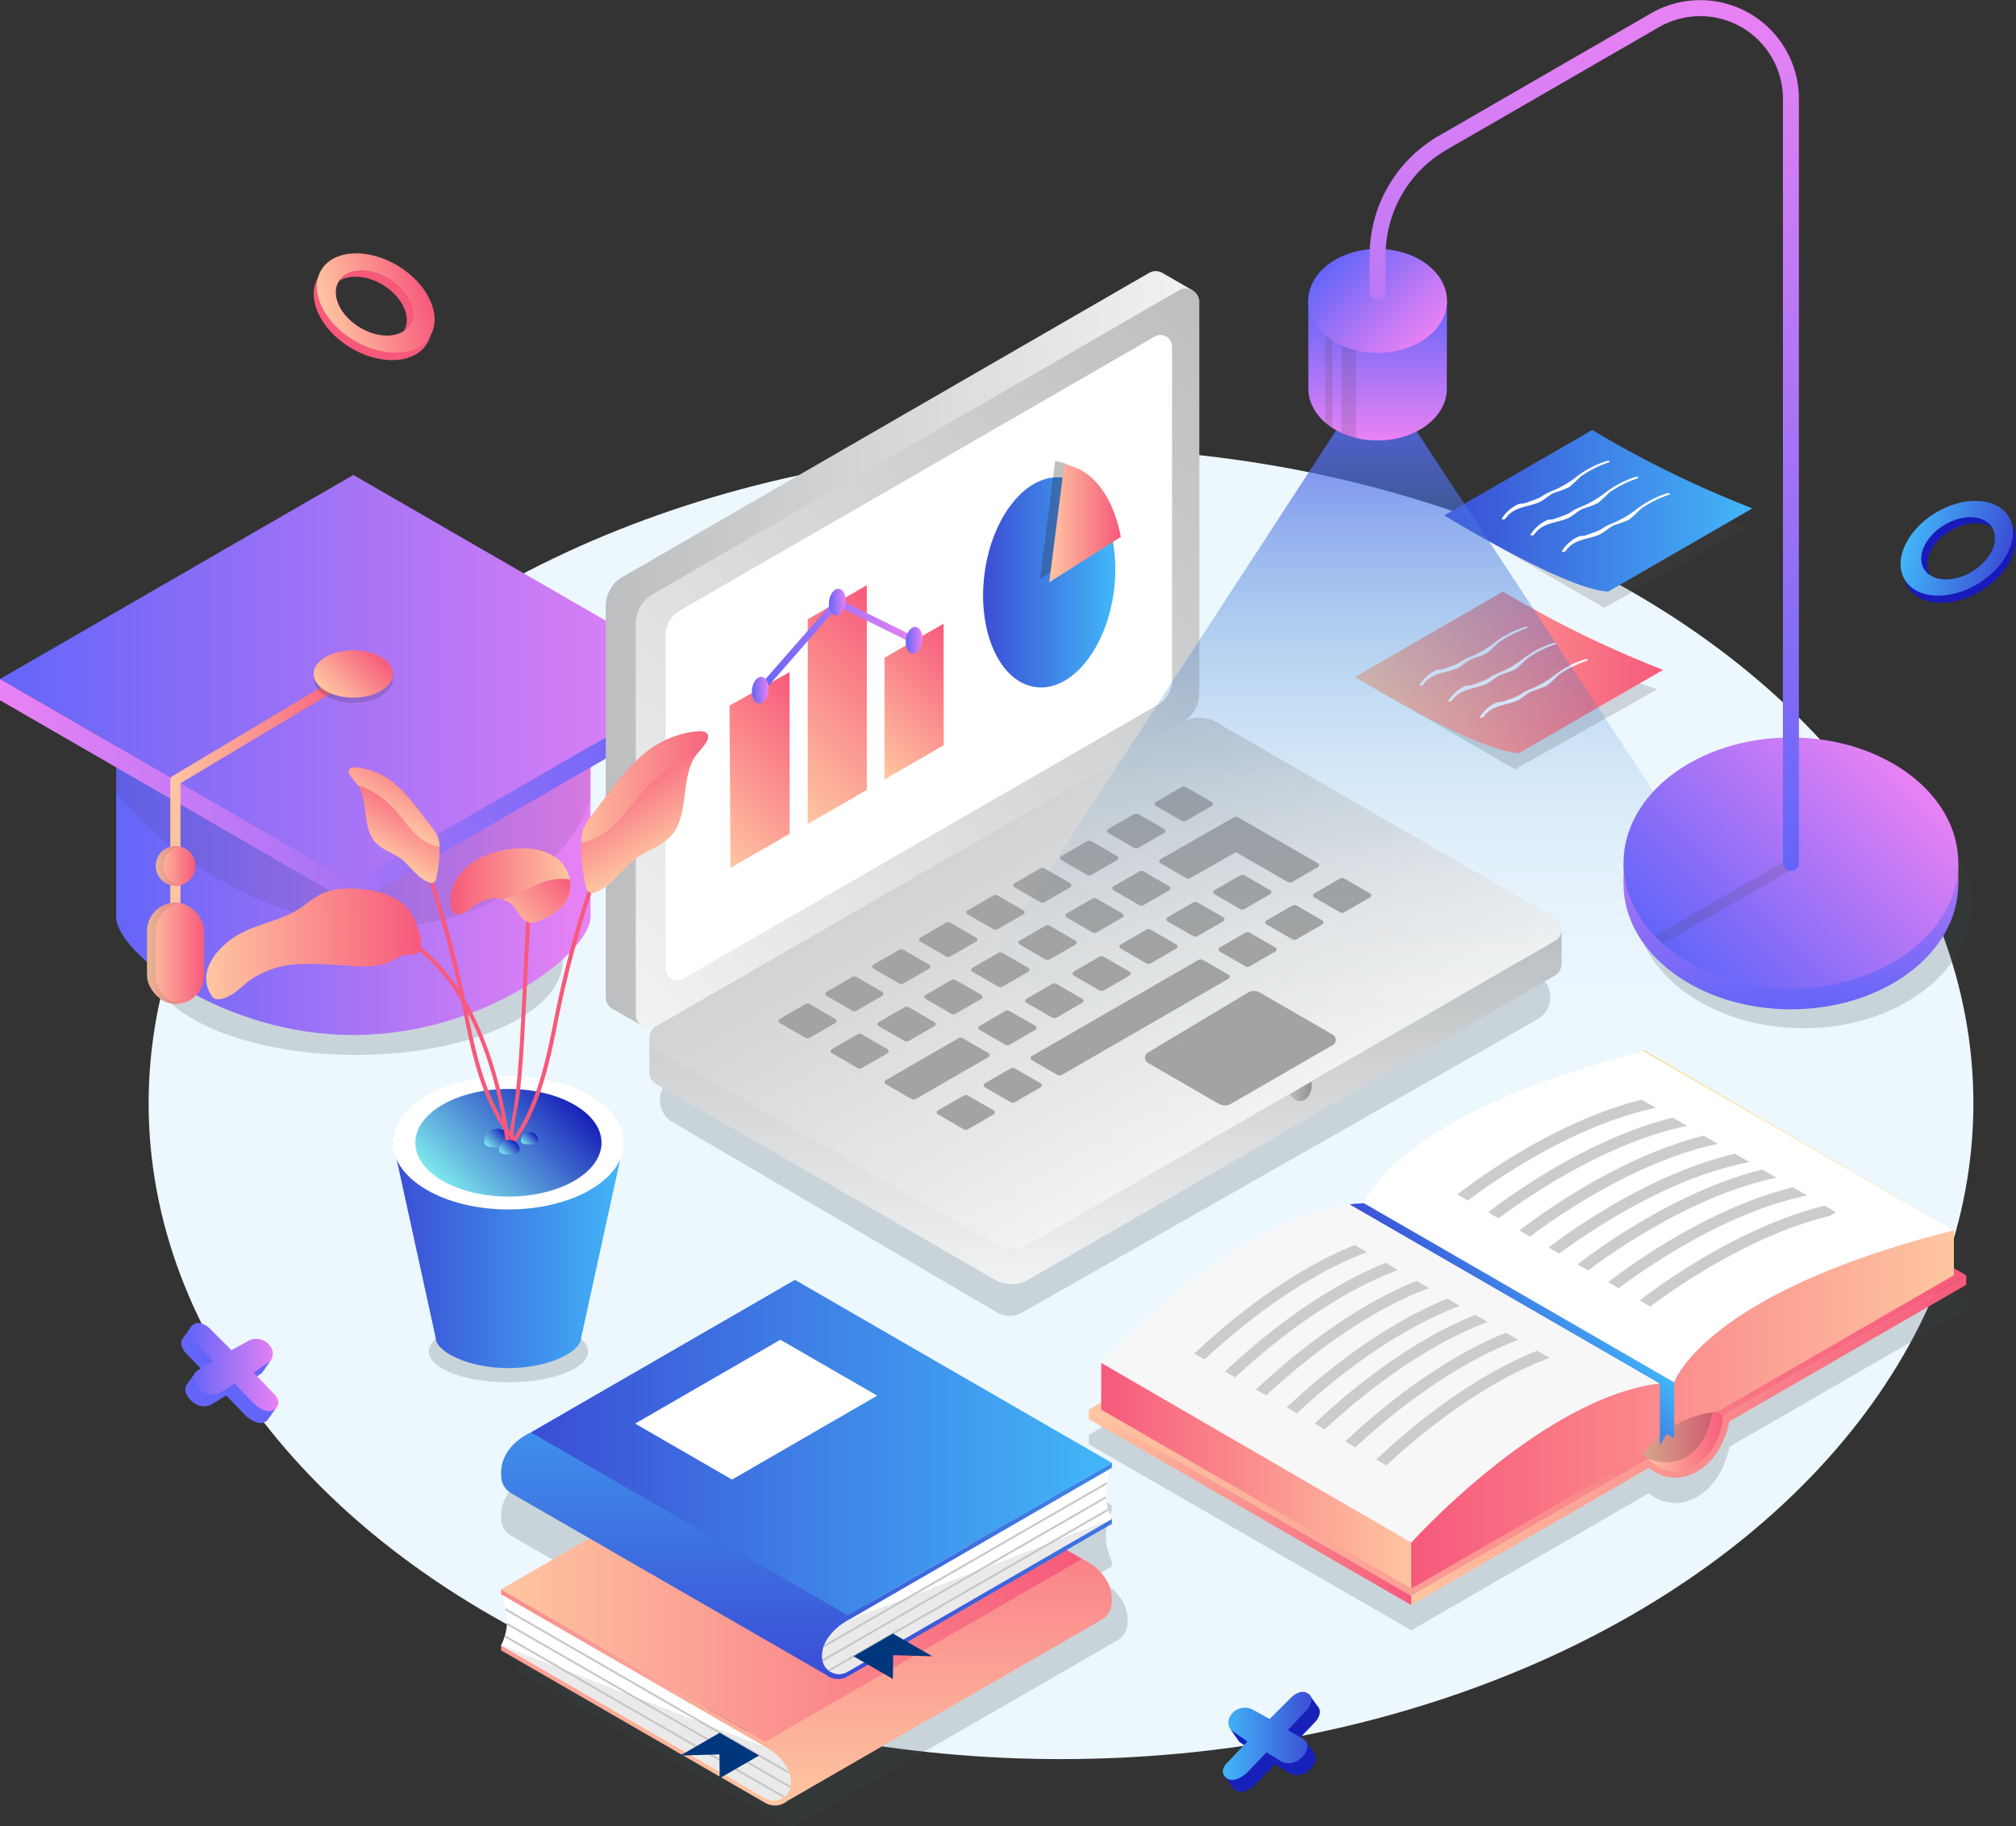 <svg id="Layer_1" data-name="Layer 1" xmlns="http://www.w3.org/2000/svg" xmlns:xlink="http://www.w3.org/1999/xlink" viewBox="0 0 426.641 386.393"><rect x="0" y="0" width="426.641" height="386.393" fill="#333333" stroke="none"/><defs><style>.cls-1{fill:none;}.cls-2{fill:url(#linear-gradient);}.cls-3{fill:url(#linear-gradient-2);}.cls-4{fill:#edf7fe;}.cls-5{fill:#38484f;}.cls-13,.cls-5,.cls-6{opacity:0.2;}.cls-6{fill:#474747;}.cls-7{fill:url(#linear-gradient-3);}.cls-8{fill:url(#linear-gradient-4);}.cls-9{fill:#fff;}.cls-10{fill:url(#linear-gradient-5);}.cls-11{fill:#f7f7f7;}.cls-12{fill:#fbdc7f;}.cls-13,.cls-24{fill:#303030;}.cls-14{fill:url(#linear-gradient-6);}.cls-15{fill:url(#linear-gradient-7);}.cls-16{fill:url(#linear-gradient-8);}.cls-17{fill:url(#linear-gradient-9);}.cls-18{fill:url(#linear-gradient-10);}.cls-19{clip-path:url(#clip-path);}.cls-20{fill:#ccc;}.cls-21{clip-path:url(#clip-path-2);}.cls-22{fill:url(#linear-gradient-11);}.cls-23{fill:url(#linear-gradient-12);}.cls-24{opacity:0.1;}.cls-25{fill:url(#linear-gradient-13);}.cls-26{fill:url(#linear-gradient-14);}.cls-27{fill:url(#linear-gradient-15);}.cls-28{fill:url(#linear-gradient-16);}.cls-29{fill:url(#linear-gradient-17);}.cls-30{fill:url(#linear-gradient-18);}.cls-31{fill:url(#linear-gradient-19);}.cls-32{fill:url(#linear-gradient-20);}.cls-33{fill:url(#linear-gradient-21);}.cls-34{fill:url(#linear-gradient-22);}.cls-35{fill:#a3a3a3;}.cls-36{fill:url(#linear-gradient-23);}.cls-37{fill:url(#linear-gradient-24);}.cls-38{fill:#2d2d2d;opacity:0.3;}.cls-39{fill:url(#linear-gradient-25);}.cls-40{fill:url(#linear-gradient-26);}.cls-41{fill:url(#linear-gradient-27);}.cls-42{fill:url(#linear-gradient-28);}.cls-43{fill:url(#linear-gradient-29);}.cls-44{fill:url(#linear-gradient-30);}.cls-45{fill:url(#linear-gradient-31);}.cls-46{fill:url(#linear-gradient-32);}.cls-47{fill:url(#linear-gradient-33);}.cls-48{fill:url(#linear-gradient-34);}.cls-49{opacity:0.15;}.cls-50{clip-path:url(#clip-path-3);}.cls-51{fill:#3d3d3d;}.cls-52{fill:url(#linear-gradient-35);}.cls-53{fill:#c9a961;}.cls-54{fill:url(#linear-gradient-36);}.cls-55{fill:url(#linear-gradient-37);}.cls-56{fill:url(#linear-gradient-38);}.cls-57{fill:#f7597b;}.cls-58{fill:url(#linear-gradient-39);}.cls-59{fill:#181aba;}.cls-60{fill:url(#linear-gradient-40);}.cls-61{fill:url(#linear-gradient-41);}.cls-62{fill:url(#linear-gradient-42);}.cls-63{clip-path:url(#clip-path-4);}.cls-64{fill:url(#linear-gradient-44);}.cls-65{clip-path:url(#clip-path-5);}.cls-66{fill:url(#linear-gradient-46);}.cls-67{fill:url(#linear-gradient-47);}.cls-68{fill:url(#linear-gradient-48);}.cls-69{fill:url(#linear-gradient-49);}.cls-70{clip-path:url(#clip-path-6);}.cls-71{fill:url(#linear-gradient-50);}.cls-72{fill:url(#linear-gradient-51);}.cls-73{fill:url(#linear-gradient-52);}.cls-74{fill:#6365f8;}.cls-75{fill:url(#linear-gradient-53);}.cls-76{fill:#1820ba;}.cls-77{fill:url(#linear-gradient-54);}.cls-78{fill:url(#linear-gradient-55);}.cls-79{fill:url(#linear-gradient-56);}.cls-80{clip-path:url(#clip-path-7);}.cls-81{fill:#eaeaea;}.cls-82{fill:#c6c6c6;}.cls-83{fill:url(#linear-gradient-57);}.cls-84{fill:url(#linear-gradient-58);}.cls-85{clip-path:url(#clip-path-8);}.cls-86{fill:#00377c;}</style><linearGradient id="linear-gradient" x1="180.427" y1="238.891" x2="170.109" y2="221.019" gradientUnits="userSpaceOnUse"><stop offset="0" stop-color="#fec6a1"/><stop offset="1" stop-color="#f7597b"/></linearGradient><linearGradient id="linear-gradient-2" x1="-75.854" y1="236.166" x2="-82.791" y2="223.134" gradientTransform="matrix(-0.999, -0.034, -0.034, 0.999, 50.777, 0.72)" xlink:href="#linear-gradient"/><linearGradient id="linear-gradient-3" x1="344.451" y1="167.054" x2="409.632" y2="167.054" gradientUnits="userSpaceOnUse"><stop offset="0" stop-color="#3b4dd5"/><stop offset="1" stop-color="#42b7f8"/></linearGradient><linearGradient id="linear-gradient-4" x1="325.556" y1="201.231" x2="390.737" y2="201.231" xlink:href="#linear-gradient"/><linearGradient id="linear-gradient-5" x1="347.595" y1="303.948" x2="365.159" y2="303.948" xlink:href="#linear-gradient"/><linearGradient id="linear-gradient-6" x1="230.41" y1="284.062" x2="416.107" y2="284.062" xlink:href="#linear-gradient"/><linearGradient id="linear-gradient-7" x1="452.255" y1="357.222" x2="337.44" y2="357.222" xlink:href="#linear-gradient"/><linearGradient id="linear-gradient-8" x1="337.44" y1="363.707" x2="454.893" y2="363.707" xlink:href="#linear-gradient"/><linearGradient id="linear-gradient-9" x1="230.41" y1="318.94" x2="298.653" y2="318.94" xlink:href="#linear-gradient"/><linearGradient id="linear-gradient-10" x1="298.653" y1="312.258" x2="233.045" y2="312.258" xlink:href="#linear-gradient"/><clipPath id="clip-path" transform="translate(-38.786 -58.978)"><polygon class="cls-1" points="287.298 342.941 323.252 321.123 368.637 347.42 332.683 369.335 287.298 342.941"/></clipPath><clipPath id="clip-path-2" transform="translate(-38.786 -58.978)"><polygon class="cls-1" points="345.977 310.988 381.93 289.17 427.316 315.467 391.362 337.382 345.977 310.988"/></clipPath><linearGradient id="linear-gradient-11" x1="353.954" y1="343.364" x2="369.458" y2="327.86" xlink:href="#linear-gradient-3"/><linearGradient id="linear-gradient-12" x1="63.374" y1="241.765" x2="163.755" y2="241.765" gradientUnits="userSpaceOnUse"><stop offset="0" stop-color="#6365f8"/><stop offset="1" stop-color="#e982f4"/></linearGradient><linearGradient id="linear-gradient-13" x1="0" y1="143.671" x2="149.556" y2="143.671" xlink:href="#linear-gradient-12"/><linearGradient id="linear-gradient-14" x1="149.556" y1="167.508" x2="0" y2="167.508" xlink:href="#linear-gradient-12"/><linearGradient id="linear-gradient-15" x1="74.831" y1="229.287" x2="114.116" y2="229.287" xlink:href="#linear-gradient"/><linearGradient id="linear-gradient-16" x1="69.891" y1="147.481" x2="79.665" y2="137.708" xlink:href="#linear-gradient"/><linearGradient id="linear-gradient-17" x1="71.753" y1="242.197" x2="80.15" y2="242.197" xlink:href="#linear-gradient"/><linearGradient id="linear-gradient-18" x1="31.117" y1="201.7" x2="43.213" y2="201.7" xlink:href="#linear-gradient"/><linearGradient id="linear-gradient-19" x1="268.049" y1="230.705" x2="282.988" y2="230.705" gradientUnits="userSpaceOnUse"><stop offset="0" stop-color="#f1f2f2"/><stop offset="1" stop-color="#58595b"/></linearGradient><linearGradient id="linear-gradient-20" x1="291.062" y1="196.208" x2="166.977" y2="196.208" gradientUnits="userSpaceOnUse"><stop offset="0" stop-color="#f1f2f2"/><stop offset="1" stop-color="#bcbec0"/></linearGradient><linearGradient id="linear-gradient-21" x1="292.599" y1="301.524" x2="252.848" y2="232.673" gradientUnits="userSpaceOnUse"><stop offset="0" stop-color="#f1f2f2"/><stop offset="1" stop-color="#d1d3d4"/></linearGradient><linearGradient id="linear-gradient-22" x1="164.881" y1="266.339" x2="301.064" y2="130.156" xlink:href="#linear-gradient-20"/><linearGradient id="linear-gradient-23" x1="272.723" y1="330.687" x2="272.723" y2="255.623" xlink:href="#linear-gradient-20"/><linearGradient id="linear-gradient-24" x1="246.833" y1="182.201" x2="274.824" y2="182.201" gradientTransform="translate(408.574 -99.579) rotate(82.733)" xlink:href="#linear-gradient-3"/><linearGradient id="linear-gradient-25" x1="260.829" y1="169.741" x2="275.979" y2="169.741" xlink:href="#linear-gradient"/><linearGradient id="linear-gradient-26" x1="147.284" y1="176.317" x2="174.247" y2="149.354" xlink:href="#linear-gradient"/><linearGradient id="linear-gradient-27" x1="161.43" y1="164.847" x2="192.95" y2="133.327" xlink:href="#linear-gradient"/><linearGradient id="linear-gradient-28" x1="182.085" y1="159.797" x2="204.815" y2="137.067" xlink:href="#linear-gradient"/><linearGradient id="linear-gradient-29" x1="160.35" y1="136.516" x2="193.768" y2="136.516" xlink:href="#linear-gradient-12"/><linearGradient id="linear-gradient-30" x1="197.897" y1="205.011" x2="201.452" y2="205.011" xlink:href="#linear-gradient-12"/><linearGradient id="linear-gradient-31" x1="214.199" y1="186.39" x2="217.754" y2="186.39" gradientTransform="translate(373.555 -51.426) rotate(82.734)" xlink:href="#linear-gradient-12"/><linearGradient id="linear-gradient-32" x1="230.46" y1="194.45" x2="234.015" y2="194.45" xlink:href="#linear-gradient-12"/><linearGradient id="linear-gradient-33" x1="330.325" y1="284.616" x2="330.325" y2="137.127" gradientUnits="userSpaceOnUse"><stop offset="0" stop-color="#2484c6" stop-opacity="0"/><stop offset="0.161" stop-color="#2584c7" stop-opacity="0.013"/><stop offset="0.293" stop-color="#2782c9" stop-opacity="0.054"/><stop offset="0.414" stop-color="#2c80cc" stop-opacity="0.123"/><stop offset="0.529" stop-color="#327dd1" stop-opacity="0.22"/><stop offset="0.64" stop-color="#3a79d7" stop-opacity="0.345"/><stop offset="0.747" stop-color="#4375df" stop-opacity="0.499"/><stop offset="0.851" stop-color="#4f6fe8" stop-opacity="0.682"/><stop offset="0.951" stop-color="#5c68f2" stop-opacity="0.888"/><stop offset="1" stop-color="#6365f8"/></linearGradient><linearGradient id="linear-gradient-34" x1="330.325" y1="122.645" x2="330.325" y2="152.184" xlink:href="#linear-gradient-12"/><clipPath id="clip-path-3" transform="translate(-38.786 -58.978)"><path class="cls-1" d="M345.006,122.645l-.039,19.115c-.4,5.806-6.794,10.424-14.643,10.424s-14.24-4.618-14.642-10.424l-.039-19.115Z"/></clipPath><linearGradient id="linear-gradient-35" x1="282.365" y1="54.494" x2="300.711" y2="72.84" xlink:href="#linear-gradient-12"/><linearGradient id="linear-gradient-36" x1="379.006" y1="213.559" x2="379.006" y2="160.479" xlink:href="#linear-gradient-12"/><linearGradient id="linear-gradient-37" x1="356.875" y1="204.723" x2="401.137" y2="160.46" xlink:href="#linear-gradient-12"/><linearGradient id="linear-gradient-38" x1="374.058" y1="243.259" x2="374.058" y2="58.978" xlink:href="#linear-gradient-12"/><linearGradient id="linear-gradient-39" x1="107.326" y1="126.13" x2="129.28" y2="120.047" xlink:href="#linear-gradient"/><linearGradient id="linear-gradient-40" x1="308.718" y1="177.887" x2="329.676" y2="172.08" gradientTransform="matrix(-1, 0, 0, 1, 772.093, 0)" xlink:href="#linear-gradient-3"/><linearGradient id="linear-gradient-41" x1="121.956" y1="324.617" x2="170.808" y2="324.617" xlink:href="#linear-gradient-3"/><linearGradient id="linear-gradient-42" x1="96.215" y1="253.176" x2="118.976" y2="230.415" gradientUnits="userSpaceOnUse"><stop offset="0" stop-color="#7de8ec"/><stop offset="1" stop-color="#1820ba"/></linearGradient><clipPath id="clip-path-4" transform="translate(-38.786 -58.978)"><path class="cls-2" d="M174.238,219.258c-3.906,3.491-6.829,7.917-10.054,12.045a11.55,11.55,0,0,0-1.993,3.175,9.491,9.491,0,0,0-.408,2.985,37.194,37.194,0,0,0,.952,8.977,1.961,1.961,0,0,0,.722,1.318,1.787,1.787,0,0,0,1.556-.065c3.487-1.4,5.5-5.044,8.562-7.221,2.266-1.61,5.112-2.416,7.034-4.426,4.26-4.453,1.968-12.311,5.516-17.351.655-.929,2.717-2.775,2.484-4.057-.267-1.467-3.209-.8-4.437-.576A20.913,20.913,0,0,0,174.238,219.258Z"/></clipPath><linearGradient id="linear-gradient-44" x1="158.886" y1="221.199" x2="192.058" y2="221.199" xlink:href="#linear-gradient"/><clipPath id="clip-path-5" transform="translate(-38.786 -58.978)"><path class="cls-3" d="M122.889,225.309c2.794,2.5,4.885,5.664,7.192,8.617a8.261,8.261,0,0,1,1.426,2.271,6.821,6.821,0,0,1,.292,2.135,26.63,26.63,0,0,1-.682,6.422,1.4,1.4,0,0,1-.516.943,1.281,1.281,0,0,1-1.113-.046c-2.5-1-3.934-3.609-6.125-5.166-1.621-1.152-3.657-1.728-5.032-3.166-3.047-3.186-1.408-8.807-3.946-12.412-.469-.665-1.944-1.986-1.777-2.9.191-1.049,2.3-.572,3.175-.411A14.958,14.958,0,0,1,122.889,225.309Z"/></clipPath><linearGradient id="linear-gradient-46" x1="120.016" y1="232.001" x2="127.931" y2="218.292" xlink:href="#linear-gradient"/><linearGradient id="linear-gradient-47" x1="142.28" y1="301.997" x2="145.79" y2="298.487" xlink:href="#linear-gradient-42"/><linearGradient id="linear-gradient-48" x1="117.293" y1="262.744" x2="163.028" y2="262.744" gradientTransform="translate(-44.073 0.72) rotate(-1.971)" xlink:href="#linear-gradient"/><linearGradient id="linear-gradient-49" x1="159.512" y1="246.348" x2="134.082" y2="246.348" xlink:href="#linear-gradient"/><clipPath id="clip-path-6" transform="translate(-38.786 -58.978)"><path class="cls-1" d="M138.554,241.637c-2.831,2.133-5.009,5.618-4.356,9.1a2.279,2.279,0,0,0,.7,1.408c1.057.839,2.517-.214,3.572-1.056a8.739,8.739,0,0,1,4.438-1.983,5.39,5.39,0,0,1,4.5,1.528c1.165,1.255,1.811,3.306,3.5,3.558a4.088,4.088,0,0,0,2.179-.495,12.7,12.7,0,0,0,4.922-3.189,6.692,6.692,0,0,0,1.325-5.712C157.3,236.215,143.856,237.642,138.554,241.637Z"/></clipPath><linearGradient id="linear-gradient-50" x1="182.2" y1="262.961" x2="195.272" y2="250.759" gradientTransform="translate(-44.073 0.72) rotate(-1.971)" xlink:href="#linear-gradient"/><linearGradient id="linear-gradient-51" x1="145.214" y1="303.412" x2="147.951" y2="300.676" xlink:href="#linear-gradient-42"/><linearGradient id="linear-gradient-52" x1="149.705" y1="301.25" x2="152.019" y2="298.936" xlink:href="#linear-gradient-42"/><linearGradient id="linear-gradient-53" x1="78.906" y1="348.235" x2="97.682" y2="348.235" xlink:href="#linear-gradient-12"/><linearGradient id="linear-gradient-54" x1="233.589" y1="426.272" x2="252.364" y2="426.272" gradientTransform="matrix(-1, 0, 0, 1, 549.94, 0)" xlink:href="#linear-gradient-3"/><linearGradient id="linear-gradient-55" x1="-15.328" y1="441" x2="-15.328" y2="356.558" gradientTransform="matrix(-1, 0, 0, 1, 194.125, 0)" xlink:href="#linear-gradient"/><linearGradient id="linear-gradient-56" x1="106.039" y1="333.067" x2="228.967" y2="333.067" xlink:href="#linear-gradient"/><clipPath id="clip-path-7" transform="translate(-38.786 -58.978)"><path class="cls-1" d="M144.825,396.31l56,32.356s5.943,3.213,5.239,8.259a3.548,3.548,0,0,1-5.239,2.566l-56-32.356a12.15,12.15,0,0,0,1.276-4.913A16.29,16.29,0,0,0,144.825,396.31Z"/></clipPath><linearGradient id="linear-gradient-57" x1="209.454" y1="414.243" x2="209.454" y2="329.802" xlink:href="#linear-gradient-3"/><linearGradient id="linear-gradient-58" x1="112.368" y1="306.311" x2="235.296" y2="306.311" xlink:href="#linear-gradient-3"/><clipPath id="clip-path-8" transform="translate(-38.786 -58.978)"><path class="cls-1" d="M274.082,369.554l-56,32.356s-5.943,3.213-5.238,8.259a3.548,3.548,0,0,0,5.238,2.566l56-32.357a12.132,12.132,0,0,1-1.275-4.912A16.27,16.27,0,0,1,274.082,369.554Z"/></clipPath></defs><title>studym</title><ellipse class="cls-4" cx="224.54" cy="233.459" rx="193.085" ry="138.754"/><path class="cls-5" d="M403.862,363.645l51.031-29.467-2.638-1.524v-7.979l-65.609-38.151v.255c-52.885,13.31-59.171,32.155-59.172,32.159h0a27.943,27.943,0,0,0-3.067.227l.023.014c-8.727,1.047-17.777,5.461-25.861,10.782q-1.128.743-2.23,1.507c-1.469,1.017-2.9,2.057-4.286,3.1q-1.038.785-2.042,1.573c-1.337,1.05-2.624,2.1-3.852,3.129-3.685,3.092-6.843,6.028-9.249,8.374-.8.782-1.52,1.5-2.147,2.133-1.562,1.583-2.552,2.657-2.842,2.974l-.089-.052v8.375L269.2,362.6v1.97l68.244,39.364L387.778,374.9a8.4,8.4,0,0,0,8.389,1.591c7.137-2.422,8.615-11.4,8.615-11.4l50.111-28.908v-2l-51.031,29.467Z" transform="translate(-38.786 -58.978)"/><path class="cls-5" d="M274.082,378.548h0V377.5h0L207.04,338.8l-55.886,32.266s-7.173,2.923-6.246,9.847a4.248,4.248,0,0,0,2.269,3.141L213.524,422.3l0,0a4.089,4.089,0,0,0,4.669.38l55.886-32.266v-1.038h0a12.493,12.493,0,0,1-.716-1.776l.034-.019a.2.2,0,0,0,.074-.275.193.193,0,0,0-.226-.08,11.107,11.107,0,0,1-.4-2.208l.074-.043a.2.2,0,0,0,.074-.275.187.187,0,0,0-.176-.087c0-.05-.01-.1-.01-.149a12.328,12.328,0,0,1,.232-2.436l.15-.087a.2.2,0,0,0,.074-.275.194.194,0,0,0-.131-.092,17.716,17.716,0,0,1,.95-3.023Z" transform="translate(-38.786 -58.978)"/><ellipse class="cls-5" cx="75.266" cy="203.32" rx="43.811" ry="19.893"/><ellipse class="cls-5" cx="381.634" cy="190.996" rx="35.694" ry="26.577"/><path class="cls-5" d="M271.083,393.2,215.2,360.929l-67.042,38.708v1.044a17.667,17.667,0,0,1,.951,3.022.2.2,0,0,0-.058.368l.15.086a12.26,12.26,0,0,1,.233,2.436c0,.051-.009.1-.011.149a.187.187,0,0,0-.175.088.2.2,0,0,0,.073.274l.075.043a11.238,11.238,0,0,1-.4,2.208.192.192,0,0,0-.226.081.2.2,0,0,0,.073.274l.035.02a12.491,12.491,0,0,1-.716,1.775h0v1.037l55.887,32.266a4.088,4.088,0,0,0,4.669-.379l0,0,66.347-38.251a4.25,4.25,0,0,0,2.268-3.14C278.256,396.118,271.083,393.2,271.083,393.2Z" transform="translate(-38.786 -58.978)"/><path class="cls-5" d="M163.238,344.93c0,3.607-7.546,6.53-16.856,6.53s-16.857-2.923-16.857-6.53,7.547-6.53,16.857-6.53S163.238,341.324,163.238,344.93Z" transform="translate(-38.786 -58.978)"/><path class="cls-5" d="M255.134,336.693l109.011-62.026a5.39,5.39,0,0,0,.1-9.313l-69.083-41.326a5.391,5.391,0,0,0-5.472-.033l-108.575,63.09a5.391,5.391,0,0,0-.019,9.31l68.648,40.262A5.39,5.39,0,0,0,255.134,336.693Z" transform="translate(-38.786 -58.978)"/><path class="cls-6" d="M344.451,168.035,378.3,187.578l30.1-16.909s-20.826-7.005-29.535-12.779Z" transform="translate(-38.786 -58.978)"/><path class="cls-7" d="M344.451,168.035s25.841,15.846,34.7,16.107l30.483-17.6a225.119,225.119,0,0,1-33.883-16.578Z" transform="translate(-38.786 -58.978)"/><path class="cls-6" d="M325.556,202.212l33.849,19.543,30.1-16.909s-20.827-7-29.536-12.779Z" transform="translate(-38.786 -58.978)"/><path class="cls-8" d="M325.556,202.212s25.841,15.846,34.7,16.107l30.483-17.6a225.17,225.17,0,0,1-33.883-16.578Z" transform="translate(-38.786 -58.978)"/><path class="cls-9" d="M357.378,168.707c1.746-2.476,4.382-2.387,6.879-3.342,1.305-.5,2.156-1.539,3.392-2.1a25.912,25.912,0,0,0,3.166-1.18,30.644,30.644,0,0,0,2.434-2.235,22.534,22.534,0,0,1,5.95-3.016c.534-.2.048-.467-.321-.33a20.641,20.641,0,0,0-6.282,3.215,21.4,21.4,0,0,1-5.666,3.263c-2.428,1.068-.927.949-5.357,2.438-.5.167-1.118.058-1.592.294a8.079,8.079,0,0,0-3.362,2.982c-.211.3.606.232.759.014Z" transform="translate(-38.786 -58.978)"/><path class="cls-9" d="M363.462,172.081c1.746-2.477,4.383-2.387,6.879-3.343,1.306-.5,2.156-1.539,3.393-2.1a26.041,26.041,0,0,0,3.166-1.181,30.819,30.819,0,0,0,2.434-2.235,22.546,22.546,0,0,1,5.95-3.015c.534-.2.047-.468-.321-.33a20.646,20.646,0,0,0-6.283,3.215,21.41,21.41,0,0,1-5.665,3.263c-2.428,1.067-.928.949-5.358,2.438-.5.167-1.118.058-1.592.294a8.088,8.088,0,0,0-3.362,2.981c-.211.3.606.232.759.015Z" transform="translate(-38.786 -58.978)"/><path class="cls-9" d="M370.119,175.552c1.746-2.476,4.382-2.387,6.879-3.342,1.305-.5,2.156-1.539,3.392-2.1a25.912,25.912,0,0,0,3.166-1.18,30.657,30.657,0,0,0,2.435-2.235,22.5,22.5,0,0,1,5.95-3.016c.534-.2.047-.467-.321-.33a20.646,20.646,0,0,0-6.283,3.215,21.372,21.372,0,0,1-5.666,3.263c-2.428,1.068-.927.949-5.357,2.438-.5.167-1.118.058-1.592.294a8.079,8.079,0,0,0-3.362,2.982c-.211.3.606.232.759.014Z" transform="translate(-38.786 -58.978)"/><path class="cls-9" d="M339.987,203.832c1.746-2.476,4.382-2.387,6.879-3.342,1.305-.5,2.156-1.539,3.392-2.1a26.084,26.084,0,0,0,3.166-1.181,30.47,30.47,0,0,0,2.434-2.235,22.531,22.531,0,0,1,5.95-3.015c.535-.2.048-.468-.321-.331a20.621,20.621,0,0,0-6.282,3.216,21.431,21.431,0,0,1-5.666,3.263c-2.428,1.067-.927.948-5.357,2.437-.5.167-1.118.059-1.592.294a8.079,8.079,0,0,0-3.362,2.982c-.211.3.606.232.759.014Z" transform="translate(-38.786 -58.978)"/><path class="cls-9" d="M346.071,207.206c1.746-2.476,4.383-2.387,6.879-3.342,1.306-.5,2.156-1.54,3.393-2.1a26.14,26.14,0,0,0,3.166-1.18,31.012,31.012,0,0,0,2.434-2.235,22.519,22.519,0,0,1,5.95-3.016c.534-.2.047-.467-.321-.33a20.646,20.646,0,0,0-6.283,3.215,21.382,21.382,0,0,1-5.665,3.263c-2.428,1.067-.928.949-5.358,2.438-.5.167-1.117.058-1.591.294a8.087,8.087,0,0,0-3.363,2.982c-.211.3.606.231.759.014Z" transform="translate(-38.786 -58.978)"/><path class="cls-9" d="M352.728,210.677c1.746-2.476,4.382-2.387,6.879-3.342,1.3-.5,2.156-1.539,3.393-2.1a26.132,26.132,0,0,0,3.165-1.181,30.657,30.657,0,0,0,2.435-2.235,22.516,22.516,0,0,1,5.95-3.015c.534-.2.047-.468-.321-.331a20.627,20.627,0,0,0-6.283,3.216,21.4,21.4,0,0,1-5.666,3.263c-2.428,1.067-.927.948-5.357,2.437-.5.167-1.118.059-1.592.294a8.085,8.085,0,0,0-3.362,2.982c-.211.3.606.232.759.014Z" transform="translate(-38.786 -58.978)"/><polygon class="cls-10" points="347.595 308.524 351.738 311.241 356.061 311.639 360.769 309.331 364.913 303.184 365.159 299.882 364.625 296.258 349.773 303.044 347.595 308.524"/><path class="cls-9" d="M271.832,347.505s29.93-33.251,55.642-33.916c0,0,6.282-18.848,59.172-32.159v9.5l-49.206,28.41s-10.16.7-16.4,9.469l-49.206,28.41Z" transform="translate(-38.786 -58.978)"/><path class="cls-11" d="M271.832,347.505v3.485l5.542,3.032,43.664-25.21c6.229-8.745,16.356-9.466,16.4-9.469l-9.962-5.754C301.762,314.254,271.832,347.505,271.832,347.505Z" transform="translate(-38.786 -58.978)"/><polygon class="cls-12" points="413.468 269.851 413.468 260.348 347.86 222.197 347.86 231.972 413.468 269.851"/><path class="cls-13" d="M387.635,367.659s10.837,4.609,13.628-10.026l-4.661-.411-8.274,3.222-3.6,5.009,1.655,2.049Z" transform="translate(-38.786 -58.978)"/><polygon class="cls-14" points="347.863 230.451 230.41 298.273 298.653 337.673 348.848 308.681 347.216 307.525 352.357 300.118 359.589 297.374 362.856 298.218 364.57 299.611 416.107 269.851 347.863 230.451"/><polygon class="cls-9" points="347.86 222.452 288.688 254.611 354.296 292.507 413.468 260.348 347.86 222.452"/><polygon class="cls-11" points="354.296 292.507 288.688 254.611 233.045 288.527 298.653 326.423 354.296 292.507"/><path class="cls-15" d="M337.44,385.4s29.931-33.252,55.642-33.917c0,0,6.283-18.847,59.173-32.158v9.5l-50,28.866a21.375,21.375,0,0,0-15.611,9.013L337.44,395.117Z" transform="translate(-38.786 -58.978)"/><path class="cls-16" d="M337.44,396.651v1.934l50.338-29.039a8.4,8.4,0,0,0,8.389,1.591c7.137-2.422,8.615-11.4,8.615-11.4l50.111-28.908v-2l-51.537,29.76s.024,7.7-6.985,11c-5.123,2.416-8.736-1.935-8.736-1.935Z" transform="translate(-38.786 -58.978)"/><polygon class="cls-17" points="230.41 298.273 230.41 300.243 298.653 339.607 298.653 337.673 230.41 298.273"/><polygon class="cls-18" points="298.653 336.139 298.653 326.423 233.045 288.376 233.045 298.26 298.653 336.139"/><g class="cls-19"><path class="cls-20" d="M290.989,349.238l-1.7-1.638c.8-.827,19.747-20.328,41.122-26.961l.7,2.256C310.309,329.35,291.179,349.039,290.989,349.238Z" transform="translate(-38.786 -58.978)"/><path class="cls-20" d="M297.5,353.02l-1.7-1.637c.8-.827,19.747-20.328,41.121-26.961l.7,2.255C316.817,333.132,297.687,352.822,297.5,353.02Z" transform="translate(-38.786 -58.978)"/><path class="cls-20" d="M304.042,356.848l-1.7-1.638c.8-.826,19.747-20.327,41.121-26.961l.7,2.256C323.363,336.96,304.233,356.65,304.042,356.848Z" transform="translate(-38.786 -58.978)"/><path class="cls-20" d="M310.55,360.631l-1.7-1.638c.8-.827,19.746-20.327,41.121-26.961l.7,2.256C329.87,340.743,310.741,360.433,310.55,360.631Z" transform="translate(-38.786 -58.978)"/><path class="cls-20" d="M316.466,364.019l-1.7-1.637c.8-.827,19.747-20.328,41.122-26.962l.7,2.256C335.787,344.131,316.657,363.821,316.466,364.019Z" transform="translate(-38.786 -58.978)"/><path class="cls-20" d="M322.974,367.8l-1.7-1.638c.8-.827,19.746-20.327,41.121-26.961l.7,2.256C342.294,347.914,323.165,367.6,322.974,367.8Z" transform="translate(-38.786 -58.978)"/><path class="cls-20" d="M329.519,371.63l-1.7-1.638c.8-.827,19.747-20.328,41.122-26.961l.7,2.256C348.84,351.741,329.71,371.431,329.519,371.63Z" transform="translate(-38.786 -58.978)"/></g><g class="cls-21"><path class="cls-20" d="M347.506,314.449l-1.491-1.831c.89-.725,22.056-17.8,44.075-21.8l.423,2.324C369.086,297.039,347.719,314.275,347.506,314.449Z" transform="translate(-38.786 -58.978)"/><path class="cls-20" d="M353.937,318.3l-1.491-1.831c.89-.725,22.057-17.8,44.076-21.8l.423,2.324C375.518,300.887,354.15,318.123,353.937,318.3Z" transform="translate(-38.786 -58.978)"/><path class="cls-20" d="M360.7,322.05l-1.491-1.831c.89-.724,22.056-17.794,44.076-21.8l.422,2.324C382.284,304.64,360.917,321.877,360.7,322.05Z" transform="translate(-38.786 -58.978)"/><path class="cls-20" d="M366.253,326.128l-1.491-1.831c.89-.725,22.056-17.8,44.075-21.8l.423,2.324C387.833,308.718,366.466,325.954,366.253,326.128Z" transform="translate(-38.786 -58.978)"/><path class="cls-20" d="M373,329.229l-1.491-1.831c.891-.724,22.057-17.794,44.076-21.8l.423,2.324C394.583,311.819,373.216,329.056,373,329.229Z" transform="translate(-38.786 -58.978)"/><path class="cls-20" d="M379.462,332.984l-1.491-1.831c.89-.725,22.056-17.8,44.075-21.8l.423,2.324C401.042,315.574,379.675,332.81,379.462,332.984Z" transform="translate(-38.786 -58.978)"/><path class="cls-20" d="M386.1,336.907l-1.491-1.831c.89-.725,22.056-17.8,44.076-21.8l.422,2.324C407.682,319.5,386.315,336.733,386.1,336.907Z" transform="translate(-38.786 -58.978)"/></g><path class="cls-22" d="M327.474,313.589l65.608,37.895V363.33l-1.568-.966-1.459,2.432V351.731l-65.648-37.915A27.943,27.943,0,0,1,327.474,313.589Z" transform="translate(-38.786 -58.978)"/><path class="cls-23" d="M63.374,205.55v47.429c0,7.544,22.471,25,50.19,25s50.191-17.457,50.191-25V205.55Z" transform="translate(-38.786 -58.978)"/><path class="cls-24" d="M63.374,194.632v32.057C72.057,237.405,92.64,254.9,120.36,254.9s43.4-20.67,43.4-28.213V194.632Z" transform="translate(-38.786 -58.978)"/><polygon class="cls-25" points="0 143.671 74.778 186.844 149.556 143.671 74.778 100.498 0 143.671"/><polygon class="cls-26" points="0 143.671 0 148.172 74.778 191.345 149.556 148.172 149.556 143.671 74.778 186.844 0 143.671"/><path class="cls-27" d="M76.985,257.927H74.831V224.081a1.077,1.077,0,0,1,.524-.924l37.657-22.509,1.1,1.848-37.131,22.2Z" transform="translate(-38.786 -58.978)"/><ellipse class="cls-13" cx="74.778" cy="143.671" rx="8.388" ry="5.012"/><ellipse class="cls-28" cx="74.778" cy="142.594" rx="8.388" ry="5.013"/><path class="cls-29" d="M80.15,242.2a4.2,4.2,0,1,1-4.2-4.2A4.2,4.2,0,0,1,80.15,242.2Z" transform="translate(-38.786 -58.978)"/><rect class="cls-30" x="31.117" y="190.973" width="12.096" height="21.455" rx="6.048"/><path class="cls-24" d="M73.39,242.2a4.2,4.2,0,0,1,3.38-4.116,4.241,4.241,0,0,0-.818-.082,4.2,4.2,0,1,0,0,8.4,4.241,4.241,0,0,0,.818-.082A4.2,4.2,0,0,1,73.39,242.2Z" transform="translate(-38.786 -58.978)"/><path class="cls-24" d="M71.753,265.358V256a6.066,6.066,0,0,1,5.123-5.97,5.989,5.989,0,0,0-.924-.079A6.067,6.067,0,0,0,69.9,256v9.359a6.067,6.067,0,0,0,6.049,6.048,5.989,5.989,0,0,0,.924-.079A6.066,6.066,0,0,1,71.753,265.358Z" transform="translate(-38.786 -58.978)"/><polygon class="cls-31" points="268.049 231.1 268.767 237.349 282.988 229.305 280.331 224.062 268.049 231.1"/><path class="cls-32" d="M286.23,130.149l4.832-9.806-6.251-3.6h0a2.83,2.83,0,0,0-2.873-.009L170.554,181.044a7.154,7.154,0,0,0-3.577,6.2v82.713a2.833,2.833,0,0,0,1.462,2.492l0,0,6.293,3.619L189.6,261.848l96.629-55.789Z" transform="translate(-38.786 -58.978)"/><path class="cls-33" d="M256.425,322.409,367.808,258.1a2.862,2.862,0,0,0,0-4.957l-71.632-41.357a7.156,7.156,0,0,0-7.155,0L177.639,276.1a2.862,2.862,0,0,0,0,4.957l71.631,41.357A7.156,7.156,0,0,0,256.425,322.409Z" transform="translate(-38.786 -58.978)"/><path class="cls-34" d="M177.639,276.1l111.382-64.307a7.154,7.154,0,0,0,3.578-6.2V122.879a2.862,2.862,0,0,0-4.293-2.479L176.923,184.707a7.154,7.154,0,0,0-3.577,6.2v82.712A2.862,2.862,0,0,0,177.639,276.1Z" transform="translate(-38.786 -58.978)"/><path class="cls-9" d="M183.3,266.087l100.475-57.958a6.1,6.1,0,0,0,3.051-5.285V132.3a2.441,2.441,0,0,0-3.661-2.114L182.692,188.144a6.1,6.1,0,0,0-3.052,5.285v70.544A2.442,2.442,0,0,0,183.3,266.087Z" transform="translate(-38.786 -58.978)"/><path class="cls-35" d="M299.269,292.545l21.572-12.454a1.263,1.263,0,0,0,0-2.188L305.414,269a2.527,2.527,0,0,0-2.563.021L281.7,281.7a1.264,1.264,0,0,0,.018,2.178l15.021,8.672A2.524,2.524,0,0,0,299.269,292.545Z" transform="translate(-38.786 -58.978)"/><path class="cls-35" d="M209.2,278.551l-5.436-3.138a.477.477,0,0,1,0-.827l5.436-3.139a.956.956,0,0,1,.954,0l5.437,3.139a.478.478,0,0,1,0,.827l-5.437,3.138A.951.951,0,0,1,209.2,278.551Z" transform="translate(-38.786 -58.978)"/><path class="cls-35" d="M219.129,272.821l-5.437-3.138a.478.478,0,0,1,0-.827l5.437-3.139a.956.956,0,0,1,.954,0l5.436,3.139a.477.477,0,0,1,0,.827l-5.436,3.138A.951.951,0,0,1,219.129,272.821Z" transform="translate(-38.786 -58.978)"/><path class="cls-35" d="M229.047,267.062l-5.436-3.138a.478.478,0,0,1,0-.827l5.436-3.139a.958.958,0,0,1,.955,0l5.436,3.139a.478.478,0,0,1,0,.827L230,267.062A.953.953,0,0,1,229.047,267.062Z" transform="translate(-38.786 -58.978)"/><path class="cls-35" d="M238.977,261.332l-5.436-3.139a.477.477,0,0,1,0-.826l5.436-3.139a.958.958,0,0,1,.955,0l5.436,3.139a.477.477,0,0,1,0,.826l-5.436,3.139A.958.958,0,0,1,238.977,261.332Z" transform="translate(-38.786 -58.978)"/><path class="cls-35" d="M248.972,255.576l-5.436-3.139a.477.477,0,0,1,0-.826l5.436-3.139a.958.958,0,0,1,.955,0l5.436,3.139a.477.477,0,0,1,0,.826l-5.436,3.139A.953.953,0,0,1,248.972,255.576Z" transform="translate(-38.786 -58.978)"/><path class="cls-35" d="M258.9,249.846l-5.436-3.139a.477.477,0,0,1,0-.827l5.436-3.138a.951.951,0,0,1,.954,0l5.436,3.138a.477.477,0,0,1,0,.827l-5.436,3.139A.956.956,0,0,1,258.9,249.846Z" transform="translate(-38.786 -58.978)"/><path class="cls-35" d="M268.821,244.087l-5.436-3.139a.476.476,0,0,1,0-.826l5.436-3.139a.951.951,0,0,1,.954,0l5.436,3.139a.476.476,0,0,1,0,.826l-5.436,3.139A.956.956,0,0,1,268.821,244.087Z" transform="translate(-38.786 -58.978)"/><path class="cls-35" d="M278.75,238.357l-5.436-3.139a.478.478,0,0,1,0-.827l5.436-3.138a.953.953,0,0,1,.955,0l5.436,3.138a.478.478,0,0,1,0,.827l-5.436,3.139A.958.958,0,0,1,278.75,238.357Z" transform="translate(-38.786 -58.978)"/><path class="cls-35" d="M288.831,232.641,283.4,229.5a.478.478,0,0,1,0-.827l5.436-3.139a.958.958,0,0,1,.955,0l5.436,3.139a.478.478,0,0,1,0,.827l-5.436,3.138A.953.953,0,0,1,288.831,232.641Z" transform="translate(-38.786 -58.978)"/><path class="cls-35" d="M220.235,284.949l-5.436-3.138a.478.478,0,0,1,0-.827l5.436-3.139a.958.958,0,0,1,.955,0l5.436,3.139a.478.478,0,0,1,0,.827l-5.436,3.138A.953.953,0,0,1,220.235,284.949Z" transform="translate(-38.786 -58.978)"/><path class="cls-35" d="M230.165,279.219l-5.436-3.139a.477.477,0,0,1,0-.826l5.436-3.139a.953.953,0,0,1,.955,0l5.436,3.139a.477.477,0,0,1,0,.826l-5.436,3.139A.958.958,0,0,1,230.165,279.219Z" transform="translate(-38.786 -58.978)"/><path class="cls-35" d="M240.084,273.46l-5.436-3.139a.477.477,0,0,1,0-.826l5.436-3.139a.958.958,0,0,1,.955,0l5.436,3.139a.477.477,0,0,1,0,.826l-5.436,3.139A.958.958,0,0,1,240.084,273.46Z" transform="translate(-38.786 -58.978)"/><path class="cls-35" d="M250.014,267.73l-5.436-3.139a.477.477,0,0,1,0-.827l5.436-3.138a.951.951,0,0,1,.954,0l5.437,3.138a.478.478,0,0,1,0,.827l-5.437,3.139A.956.956,0,0,1,250.014,267.73Z" transform="translate(-38.786 -58.978)"/><path class="cls-35" d="M260.009,261.974l-5.437-3.139a.478.478,0,0,1,0-.827l5.437-3.138a.951.951,0,0,1,.954,0l5.436,3.138a.477.477,0,0,1,0,.827l-5.436,3.139A.956.956,0,0,1,260.009,261.974Z" transform="translate(-38.786 -58.978)"/><path class="cls-35" d="M269.938,256.243l-5.436-3.138a.478.478,0,0,1,0-.827l5.436-3.138a.953.953,0,0,1,.955,0l5.436,3.138a.478.478,0,0,1,0,.827l-5.436,3.138A.953.953,0,0,1,269.938,256.243Z" transform="translate(-38.786 -58.978)"/><path class="cls-35" d="M279.857,250.485l-5.436-3.139a.478.478,0,0,1,0-.827l5.436-3.138a.953.953,0,0,1,.955,0l5.436,3.138a.478.478,0,0,1,0,.827l-5.436,3.139A.958.958,0,0,1,279.857,250.485Z" transform="translate(-38.786 -58.978)"/><path class="cls-35" d="M231.66,291.505l-5.436-3.139a.477.477,0,0,1,0-.826l15.366-8.869a.951.951,0,0,1,.954,0l5.437,3.138a.478.478,0,0,1,0,.827l-15.366,8.869A.958.958,0,0,1,231.66,291.505Z" transform="translate(-38.786 -58.978)"/><path class="cls-35" d="M251.509,280.016l-5.436-3.139a.477.477,0,0,1,0-.827l5.436-3.138a.951.951,0,0,1,.954,0l5.437,3.138a.478.478,0,0,1,0,.827l-5.437,3.139A.956.956,0,0,1,251.509,280.016Z" transform="translate(-38.786 -58.978)"/><path class="cls-35" d="M261.438,274.285,256,271.147a.478.478,0,0,1,0-.827l5.436-3.138a.953.953,0,0,1,.955,0l5.436,3.138a.478.478,0,0,1,0,.827l-5.436,3.138A.953.953,0,0,1,261.438,274.285Z" transform="translate(-38.786 -58.978)"/><path class="cls-35" d="M271.433,268.53,266,265.391a.478.478,0,0,1,0-.827l5.436-3.138a.953.953,0,0,1,.955,0l5.436,3.138a.478.478,0,0,1,0,.827l-5.436,3.139A.958.958,0,0,1,271.433,268.53Z" transform="translate(-38.786 -58.978)"/><path class="cls-35" d="M281.363,262.8l-5.436-3.138a.478.478,0,0,1,0-.827l5.436-3.139a.958.958,0,0,1,.955,0l5.436,3.139a.478.478,0,0,1,0,.827l-5.436,3.138A.953.953,0,0,1,281.363,262.8Z" transform="translate(-38.786 -58.978)"/><path class="cls-35" d="M291.282,257.04l-5.436-3.138a.478.478,0,0,1,0-.827l5.436-3.138a.953.953,0,0,1,.955,0l5.436,3.138a.478.478,0,0,1,0,.827l-5.436,3.138A.953.953,0,0,1,291.282,257.04Z" transform="translate(-38.786 -58.978)"/><path class="cls-35" d="M301.212,251.31l-5.436-3.138a.477.477,0,0,1,0-.827l5.436-3.139a.956.956,0,0,1,.954,0l5.436,3.139a.477.477,0,0,1,0,.827l-5.436,3.138A.951.951,0,0,1,301.212,251.31Z" transform="translate(-38.786 -58.978)"/><path class="cls-35" d="M317.683,241.629l-16.861-9.694a.951.951,0,0,0-.954,0l-15.517,8.854a.478.478,0,0,0,0,.827l5.436,3.138a.953.953,0,0,0,.955,0l9.581-5.467,10.97,6.308a.956.956,0,0,0,.954,0l5.436-3.139A.477.477,0,0,0,317.683,241.629Z" transform="translate(-38.786 -58.978)"/><path class="cls-35" d="M242.7,297.9l-5.436-3.139a.477.477,0,0,1,0-.827L242.7,290.8a.951.951,0,0,1,.954,0l5.436,3.138a.477.477,0,0,1,0,.827l-5.436,3.139A.956.956,0,0,1,242.7,297.9Z" transform="translate(-38.786 -58.978)"/><path class="cls-35" d="M252.626,292.172l-5.436-3.138a.478.478,0,0,1,0-.827l5.436-3.139a.958.958,0,0,1,.955,0l5.436,3.139a.478.478,0,0,1,0,.827l-5.436,3.138A.953.953,0,0,1,252.626,292.172Z" transform="translate(-38.786 -58.978)"/><path class="cls-35" d="M262.545,286.413l-5.436-3.138a.478.478,0,0,1,0-.827L292.4,262.093a.956.956,0,0,1,.954,0l5.436,3.139a.476.476,0,0,1,0,.826L263.5,286.413A.953.953,0,0,1,262.545,286.413Z" transform="translate(-38.786 -58.978)"/><path class="cls-35" d="M302.319,263.438l-5.437-3.138a.478.478,0,0,1,0-.827l5.437-3.139a.956.956,0,0,1,.954,0l5.436,3.139a.477.477,0,0,1,0,.827l-5.436,3.138A.951.951,0,0,1,302.319,263.438Z" transform="translate(-38.786 -58.978)"/><path class="cls-35" d="M312.248,257.708l-5.436-3.139a.477.477,0,0,1,0-.826l5.436-3.139a.953.953,0,0,1,.955,0l5.436,3.139a.477.477,0,0,1,0,.826l-5.436,3.139A.958.958,0,0,1,312.248,257.708Z" transform="translate(-38.786 -58.978)"/><path class="cls-35" d="M322.329,251.992l-5.436-3.138a.478.478,0,0,1,0-.827l5.436-3.138a.953.953,0,0,1,.955,0l5.436,3.138a.478.478,0,0,1,0,.827l-5.436,3.138A.953.953,0,0,1,322.329,251.992Z" transform="translate(-38.786 -58.978)"/><path class="cls-36" d="M367.808,258.1l-51.5,29.735a4.442,4.442,0,0,1,.076.783c0,1.843-1.121,3.337-2.5,3.337a2.428,2.428,0,0,1-2.093-1.51l-55.359,31.962a7.156,7.156,0,0,1-7.155,0l-71.631-41.357a2.833,2.833,0,0,1-1.431-2.478v7.32a2.833,2.833,0,0,0,1.431,2.478l71.631,41.357a7.156,7.156,0,0,0,7.155,0l111.383-64.307a2.823,2.823,0,0,0,1.4-2.73l.032,0v-7.065A2.836,2.836,0,0,1,367.808,258.1Z" transform="translate(-38.786 -58.978)"/><ellipse class="cls-37" cx="260.829" cy="182.201" rx="22.347" ry="13.815" transform="translate(8.312 358.91) rotate(-82.733)"/><path class="cls-38" d="M274.046,171.855c-1.529-8.372-6-14.547-11.972-15.309L258.9,181.467Z" transform="translate(-38.786 -58.978)"/><path class="cls-39" d="M275.979,172.589c-1.529-8.372-6-14.546-11.972-15.308l-3.178,24.92Z" transform="translate(-38.786 -58.978)"/><polygon class="cls-40" points="154.603 183.636 167.107 176.417 167.107 142.215 154.375 149.303 154.603 183.636"/><polygon class="cls-41" points="170.938 174.355 170.938 131.038 183.442 123.819 183.442 167.136 170.938 174.355"/><polygon class="cls-42" points="187.194 164.906 187.194 139.17 199.698 131.95 199.709 157.692 187.194 164.906"/><polygon class="cls-43" points="161.426 146.505 160.35 145.562 177.014 126.527 193.768 134.831 193.134 136.113 177.366 128.298 161.426 146.505"/><path class="cls-44" d="M201.415,205.233c-.2,1.555-1.138,2.717-2.1,2.594s-1.58-1.483-1.381-3.038,1.138-2.716,2.1-2.594S201.614,203.678,201.415,205.233Z" transform="translate(-38.786 -58.978)"/><ellipse class="cls-45" cx="215.977" cy="186.39" rx="2.839" ry="1.755" transform="translate(-35.019 318.081) rotate(-82.734)"/><path class="cls-46" d="M233.978,194.672c-.2,1.555-1.138,2.716-2.1,2.594s-1.581-1.483-1.382-3.038,1.138-2.717,2.1-2.594S234.177,193.117,233.978,194.672Z" transform="translate(-38.786 -58.978)"/><path class="cls-47" d="M329.963,137.127l82.661,125.681s-80.341,49.067-164.6,0Z" transform="translate(-38.786 -58.978)"/><path class="cls-48" d="M345.006,122.645l-.039,19.115c-.4,5.806-6.794,10.424-14.643,10.424s-14.24-4.618-14.642-10.424l-.039-19.115Z" transform="translate(-38.786 -58.978)"/><g class="cls-49"><g class="cls-50"><rect class="cls-51" x="322.682" y="130.231" width="3.034" height="36.319" transform="translate(609.612 237.803) rotate(180)"/><rect class="cls-51" x="319.234" y="128.422" width="1.517" height="36.319" transform="translate(601.199 234.186) rotate(180)"/></g></g><ellipse class="cls-52" cx="291.538" cy="63.667" rx="14.682" ry="11.001"/><rect class="cls-53" x="343.585" y="182.591" width="70.841" height="4.427"/><ellipse class="cls-54" cx="379.006" cy="187.019" rx="35.42" ry="26.54"/><ellipse class="cls-55" cx="379.006" cy="182.591" rx="35.42" ry="26.54"/><g class="cls-49"><polygon class="cls-51" points="351.925 199.699 350.233 198.073 378.739 181.615 379.866 183.567 351.925 199.699"/></g><path class="cls-56" d="M417.793,243.259a1.69,1.69,0,0,1-1.69-1.69V79.9a17.507,17.507,0,0,0-26.259-15.16L344.9,90.684A25.841,25.841,0,0,0,332.018,113l0,7.72a1.69,1.69,0,0,1-1.69,1.69h0a1.691,1.691,0,0,1-1.689-1.691l0-7.719a29.233,29.233,0,0,1,14.576-25.242L388.154,61.81A20.886,20.886,0,0,1,419.483,79.9V241.569A1.69,1.69,0,0,1,417.793,243.259Z" transform="translate(-38.786 -58.978)"/><path class="cls-57" d="M122.406,116.843c-6.358-3.871-13.646-3.5-16.279.819s.387,10.967,6.745,14.838,13.646,3.5,16.278-.819S128.763,120.714,122.406,116.843Zm3.127,10.867c-1.725,2.832-6.5,3.072-10.662.537s-6.142-6.887-4.418-9.719,6.5-3.072,10.662-.536S127.257,124.878,125.533,127.71Z" transform="translate(-38.786 -58.978)"/><path class="cls-58" d="M123.07,115.26c-6.358-3.871-13.646-3.505-16.279.819s.387,10.967,6.745,14.838,13.646,3.5,16.278-.819S129.427,119.131,123.07,115.26Zm2.463,12.45c-1.725,2.832-6.5,3.072-10.662.537s-6.142-6.887-4.418-9.719,6.5-3.072,10.662-.536S127.257,124.878,125.533,127.71Z" transform="translate(-38.786 -58.978)"/><path class="cls-57" d="M121.115,117.992c-4.126-2.513-8.847-2.3-10.61.464,2.234-1.455,5.974-1.215,9.322.824,4.164,2.536,6.142,6.887,4.418,9.719-.016.025-.036.047-.052.072a4.289,4.289,0,0,0,1.34-1.361C127.257,124.878,125.279,120.527,121.115,117.992Z" transform="translate(-38.786 -58.978)"/><path class="cls-59" d="M442.54,183.187c2.513,4.127,9.471,4.477,15.541.782s8.952-10.038,6.439-14.166-9.471-4.478-15.541-.782S440.027,179.059,442.54,183.187Zm7.671-13.069c3.975-2.421,8.532-2.192,10.179.512s-.242,6.857-4.218,9.278-8.532,2.191-10.178-.512S446.236,172.538,450.211,170.118Z" transform="translate(-38.786 -58.978)"/><path class="cls-60" d="M441.906,181.675c2.514,4.128,9.471,4.478,15.541.782s8.952-10.038,6.439-14.165-9.471-4.478-15.541-.782S439.393,177.548,441.906,181.675Zm8.305-11.557c3.975-2.421,8.532-2.192,10.179.512s-.242,6.857-4.218,9.278-8.532,2.191-10.178-.512S446.236,172.538,450.211,170.118Z" transform="translate(-38.786 -58.978)"/><path class="cls-59" d="M450.211,170.118c3.94-2.4,8.447-2.192,10.129.443-2.133-1.389-5.7-1.16-8.9.787-3.975,2.421-5.864,6.575-4.217,9.278.014.024.033.045.049.069a4.089,4.089,0,0,1-1.279-1.3C444.348,176.692,446.236,172.538,450.211,170.118Z" transform="translate(-38.786 -58.978)"/><path class="cls-61" d="M121.956,300.773l9.014,41.186c0,3.055,6.9,6.5,15.412,6.5s15.412-3.446,15.412-6.5l9.014-41.186Z" transform="translate(-38.786 -58.978)"/><ellipse class="cls-9" cx="107.596" cy="241.795" rx="24.426" ry="14.117"/><ellipse class="cls-62" cx="107.595" cy="241.795" rx="19.702" ry="11.387"/><path class="cls-57" d="M163.756,245.739a223.636,223.636,0,0,0-7.592,28.38c-1.957,9.8-3.916,19.526-10.125,27.648-.33.432.4.853.73.427,5.811-7.6,7.97-16.6,9.81-25.828a238.791,238.791,0,0,1,7.992-30.4c.176-.516-.64-.738-.815-.225Z" transform="translate(-38.786 -58.978)"/><path class="cls-2" d="M174.238,219.258c-3.906,3.491-6.829,7.917-10.054,12.045a11.55,11.55,0,0,0-1.993,3.175,9.491,9.491,0,0,0-.408,2.985,37.194,37.194,0,0,0,.952,8.977,1.961,1.961,0,0,0,.722,1.318,1.787,1.787,0,0,0,1.556-.065c3.487-1.4,5.5-5.044,8.562-7.221,2.266-1.61,5.112-2.416,7.034-4.426,4.26-4.453,1.968-12.311,5.516-17.351.655-.929,2.717-2.775,2.484-4.057-.267-1.467-3.209-.8-4.437-.576A20.913,20.913,0,0,0,174.238,219.258Z" transform="translate(-38.786 -58.978)"/><g class="cls-63"><path class="cls-64" d="M182.632,220.335a27.438,27.438,0,0,0-7.067,5.335c-2.236,2.345-4.044,5.074-6.32,7.379s-5.2,4.226-8.44,4.319a1.835,1.835,0,0,1-1.147-.247,2.082,2.082,0,0,1-.6-1.654c-.277-5.5-.466-11.16,1.407-16.335a21.383,21.383,0,0,1,20.68-14.1,13.747,13.747,0,0,1,7.047,1.909,8.07,8.07,0,0,1,3.85,6,5.949,5.949,0,0,1-2.476,5.267c-1.045.7-1.979.516-3.161.722A13.008,13.008,0,0,0,182.632,220.335Z" transform="translate(-38.786 -58.978)"/></g><path class="cls-57" d="M129.915,243.615A223.592,223.592,0,0,1,137.507,272c1.957,9.805,3.916,19.526,10.125,27.648.33.432-.4.853-.73.426-5.811-7.6-7.969-16.6-9.81-25.827a238.85,238.85,0,0,0-7.992-30.4c-.176-.516.64-.737.815-.224Z" transform="translate(-38.786 -58.978)"/><path class="cls-3" d="M122.889,225.309c2.794,2.5,4.885,5.664,7.192,8.617a8.261,8.261,0,0,1,1.426,2.271,6.821,6.821,0,0,1,.292,2.135,26.63,26.63,0,0,1-.682,6.422,1.4,1.4,0,0,1-.516.943,1.281,1.281,0,0,1-1.113-.046c-2.5-1-3.934-3.609-6.125-5.166-1.621-1.152-3.657-1.728-5.032-3.166-3.047-3.186-1.408-8.807-3.946-12.412-.469-.665-1.944-1.986-1.777-2.9.191-1.049,2.3-.572,3.175-.411A14.958,14.958,0,0,1,122.889,225.309Z" transform="translate(-38.786 -58.978)"/><g class="cls-65"><path class="cls-66" d="M116.884,226.08a19.643,19.643,0,0,1,5.056,3.816c1.6,1.678,2.892,3.63,4.521,5.279a9.226,9.226,0,0,0,6.037,3.09,1.323,1.323,0,0,0,.821-.177,1.485,1.485,0,0,0,.427-1.183c.2-3.932.334-7.984-1.006-11.686a15.3,15.3,0,0,0-14.793-10.084,9.831,9.831,0,0,0-5.042,1.365,5.777,5.777,0,0,0-2.754,4.291,4.256,4.256,0,0,0,1.771,3.768,4.969,4.969,0,0,0,2.262.516A9.322,9.322,0,0,1,116.884,226.08Z" transform="translate(-38.786 -58.978)"/></g><path class="cls-67" d="M146.842,300.48c0,1.111-1.257,1.336-2.807,1.336s-2.807-.225-2.807-1.336a2.81,2.81,0,0,1,5.614,0Z" transform="translate(-38.786 -58.978)"/><path class="cls-57" d="M126.205,259.252c12.6,8.766,18.282,28.6,19.789,43.091.056.535.9.541.845,0-1.539-14.794-7.323-34.855-20.207-43.821-.448-.311-.871.421-.427.73Z" transform="translate(-38.786 -58.978)"/><path class="cls-68" d="M83.4,269.413a2.127,2.127,0,0,0,.789.839,2.076,2.076,0,0,0,1.323.111c2.462-.445,4.217-2.544,6.23-4.029a19.55,19.55,0,0,1,10.5-3.352,96.041,96.041,0,0,1,11.166.416c2.72.156,5.557.177,8.029-.968,1.181-.547,2.294-1.362,3.591-1.46a5.7,5.7,0,0,0,1.815-.17c1.369-.581,1.2-2.553.79-3.983a17.239,17.239,0,0,0-1.707-4.4c-2.451-3.969-7.615-5.272-12.278-5.407a14.749,14.749,0,0,0-6.811,1.084,27.627,27.627,0,0,0-3.986,2.685c-4.1,2.929-8.877,3.42-13.177,5.726C85.361,258.815,80.256,264.169,83.4,269.413Z" transform="translate(-38.786 -58.978)"/><path class="cls-57" d="M150.15,253.083c-.448,8.975-.816,17.958-1.366,26.927-.248,4.036-.555,8.071-1.066,12.083-.427,3.35-1.575,6.864-.957,10.248.1.534.912.308.815-.225-.659-3.608.811-8.325,1.225-12.03.449-4.02.718-8.057.944-12.094.465-8.3.836-16.606,1.25-24.909.027-.543-.818-.542-.845,0Z" transform="translate(-38.786 -58.978)"/><path class="cls-69" d="M138.554,241.637c-2.831,2.133-5.009,5.618-4.356,9.1a2.279,2.279,0,0,0,.7,1.408c1.057.839,2.517-.214,3.572-1.056a8.739,8.739,0,0,1,4.438-1.983,5.39,5.39,0,0,1,4.5,1.528c1.165,1.255,1.811,3.306,3.5,3.558a4.088,4.088,0,0,0,2.179-.495,12.7,12.7,0,0,0,4.922-3.189,6.692,6.692,0,0,0,1.325-5.712C157.3,236.215,143.856,237.642,138.554,241.637Z" transform="translate(-38.786 -58.978)"/><g class="cls-70"><path class="cls-71" d="M154.776,245.316c-2.813.722-5.182,2.643-7.953,3.513a5.8,5.8,0,0,0-2.838,1.341,2.869,2.869,0,0,0-.509,2.525,5.345,5.345,0,0,0,1.33,2.289,7.578,7.578,0,0,0,3.873,2.355,12.152,12.152,0,0,0,3.212.135,11.747,11.747,0,0,0,2.559-.319,12.008,12.008,0,0,0,2.754-1.3l2.679-1.553a3.884,3.884,0,0,0,1.248-.975,3.391,3.391,0,0,0,.524-1.59c.2-1.513.51-4.823-.788-5.964C159.5,244.576,156.359,244.909,154.776,245.316Z" transform="translate(-38.786 -58.978)"/></g><path class="cls-72" d="M148.771,302.229c0,.866-.98,1.042-2.189,1.042s-2.188-.176-2.188-1.042a2.191,2.191,0,0,1,4.377,0Z" transform="translate(-38.786 -58.978)"/><path class="cls-73" d="M152.713,300.249c0,.733-.829.882-1.851.882s-1.851-.149-1.851-.882a1.853,1.853,0,0,1,3.7,0Z" transform="translate(-38.786 -58.978)"/><path class="cls-74" d="M97.224,356.869l-4.519-6.322,1.511-1.058a2.025,2.025,0,0,0,.164-.232l1.606-2.287L93.1,344.847l-.406.206a4.048,4.048,0,0,0-2.881.031l-2.487,1.375L82.589,342.4l-3.111-3L77.5,342.133a1.3,1.3,0,0,0-.09.124l-.016.021h0c-.793,1.183.554,2.805.554,2.805l3.583,3.754-1.345.47-1.769,2.518c-.445.529-.883,1.608.607,3.274a3.773,3.773,0,0,0,4.38,1.147l3.254-2,4.2,4.355s2.885,2.692,4.591.789a1.9,1.9,0,0,0,.249-.355Z" transform="translate(-38.786 -58.978)"/><path class="cls-75" d="M83.922,346.97l-4.2-4.405s-1.9-2.273.11-3.4c1.772-.993,3.794,1.347,3.794,1.347l4.155,4.155,3.8-2.1a3.69,3.69,0,0,1,3.954.709c1.933,2.014.451,3.7.451,3.7l-3.5,2.453,4.105,4.305s1.958,1.668.637,3.141c-1.706,1.9-4.592-.788-4.592-.788l-4.2-4.355-3.254,2a3.773,3.773,0,0,1-4.38-1.147c-2.212-2.473-.175-3.658-.175-3.658Z" transform="translate(-38.786 -58.978)"/><path class="cls-76" d="M298.033,434.906l4.52-6.322-1.512-1.058a1.959,1.959,0,0,1-.163-.232l-1.607-2.287,2.888-2.123.406.206a4.048,4.048,0,0,1,2.881.031l2.487,1.375,4.736-4.055,3.11-3,1.98,2.727a1.5,1.5,0,0,1,.09.124l.015.021h0c.794,1.183-.554,2.805-.554,2.805l-3.583,3.754,1.345.47,1.77,2.518c.444.529.882,1.608-.608,3.274a3.773,3.773,0,0,1-4.38,1.147l-3.254-2-4.2,4.356s-2.886,2.691-4.592.788a1.926,1.926,0,0,1-.249-.354Z" transform="translate(-38.786 -58.978)"/><path class="cls-77" d="M311.335,425.007l4.205-4.405s1.9-2.273-.111-3.4c-1.772-.994-3.794,1.346-3.794,1.346l-4.155,4.155-3.8-2.1a3.69,3.69,0,0,0-3.954.709c-1.933,2.014-.451,3.7-.451,3.7l3.5,2.453-4.1,4.305s-1.958,1.668-.637,3.141c1.707,1.9,4.592-.788,4.592-.788l4.2-4.355,3.253,2a3.773,3.773,0,0,0,4.381-1.147c2.211-2.473.175-3.658.175-3.658Z" transform="translate(-38.786 -58.978)"/><path class="cls-78" d="M144.825,395.266l51.9,29.966,54.3-33.158-39.162-22.61V356.558l55.886,32.266s7.173,2.923,6.246,9.847a4.25,4.25,0,0,1-2.268,3.14l-66.347,38.251,0,0a4.088,4.088,0,0,1-4.669.379l-55.887-32.266v-1.037a9.889,9.889,0,0,0,1.585-4.767,18.691,18.691,0,0,0-1.585-6.058Z" transform="translate(-38.786 -58.978)"/><path class="cls-9" d="M144.825,396.31l56,32.356s5.943,3.213,5.239,8.259a3.548,3.548,0,0,1-5.239,2.566l-56-32.356a12.15,12.15,0,0,0,1.276-4.913A16.29,16.29,0,0,0,144.825,396.31Z" transform="translate(-38.786 -58.978)"/><polygon class="cls-79" points="106.039 336.288 173.081 297.58 228.967 329.846 161.925 368.554 106.039 336.288"/><polygon class="cls-9" points="155.692 322.064 176.184 310.232 206.923 327.979 186.413 339.821 155.692 322.064"/><g class="cls-80"><polygon class="cls-81" points="162.041 369.688 106.039 348.157 161.093 380.377 163.212 381.463 165.71 381.085 168.171 378.401 168.24 374.121 163.858 369.871 162.041 369.688"/><path class="cls-82" d="M205.692,434.226a.2.2,0,0,1-.1-.027l-59.873-34.5a.2.2,0,1,1,.2-.349l59.874,34.5a.2.2,0,0,1,.073.275A.2.2,0,0,1,205.692,434.226Z" transform="translate(-38.786 -58.978)"/><path class="cls-82" d="M205.9,437.2a.2.2,0,0,1-.1-.026l-59.811-34.443a.2.2,0,0,1,.2-.349L206,436.827a.2.2,0,0,1-.1.375Z" transform="translate(-38.786 -58.978)"/><path class="cls-82" d="M204.632,439.355a.2.2,0,0,1-.1-.026l-59.023-33.99a.2.2,0,1,1,.2-.348l59.023,33.989a.2.2,0,0,1-.1.375Z" transform="translate(-38.786 -58.978)"/></g><path class="cls-83" d="M274.082,368.509l-51.9,29.967-54.3-33.158,39.162-22.61V329.8l-55.886,32.265s-7.173,2.924-6.246,9.848a4.248,4.248,0,0,0,2.269,3.14l66.347,38.251,0,0a4.091,4.091,0,0,0,4.669.379l55.886-32.266v-1.038a9.894,9.894,0,0,1-1.585-4.766,18.692,18.692,0,0,1,1.585-6.059Z" transform="translate(-38.786 -58.978)"/><path class="cls-9" d="M274.082,369.554l-56,32.356s-5.943,3.213-5.238,8.259a3.548,3.548,0,0,0,5.238,2.566l56-32.357a12.132,12.132,0,0,1-1.275-4.912A16.27,16.27,0,0,1,274.082,369.554Z" transform="translate(-38.786 -58.978)"/><polygon class="cls-84" points="235.296 309.532 168.254 270.824 112.368 303.09 179.409 341.798 235.296 309.532"/><polygon class="cls-9" points="185.643 295.307 165.15 283.476 134.411 301.223 154.922 313.065 185.643 295.307"/><g class="cls-85"><polygon class="cls-81" points="179.294 342.932 235.296 321.401 180.242 353.621 178.122 354.707 175.624 354.328 173.163 351.645 173.094 347.365 177.477 343.115 179.294 342.932"/><path class="cls-82" d="M213.215,407.469a.2.2,0,0,0,.1-.026l59.873-34.5a.2.2,0,1,0-.2-.349l-59.873,34.5a.2.2,0,0,0,.1.375Z" transform="translate(-38.786 -58.978)"/><path class="cls-82" d="M213.007,410.446a.2.2,0,0,0,.1-.027l59.811-34.442a.2.2,0,1,0-.2-.349L212.907,410.07a.2.2,0,0,0-.074.275A.2.2,0,0,0,213.007,410.446Z" transform="translate(-38.786 -58.978)"/><path class="cls-82" d="M214.276,412.6a.2.2,0,0,0,.1-.027L273.4,378.583a.2.2,0,0,0-.2-.349l-59.024,33.989a.2.2,0,0,0,.1.376Z" transform="translate(-38.786 -58.978)"/></g><polygon class="cls-86" points="188.963 345.643 180.628 350.455 188.963 355.267 189.002 350.222 197.297 350.455 188.963 345.643"/><polygon class="cls-86" points="152.301 366.642 160.636 371.454 152.301 376.266 152.262 371.22 143.967 371.454 152.301 366.642"/></svg>